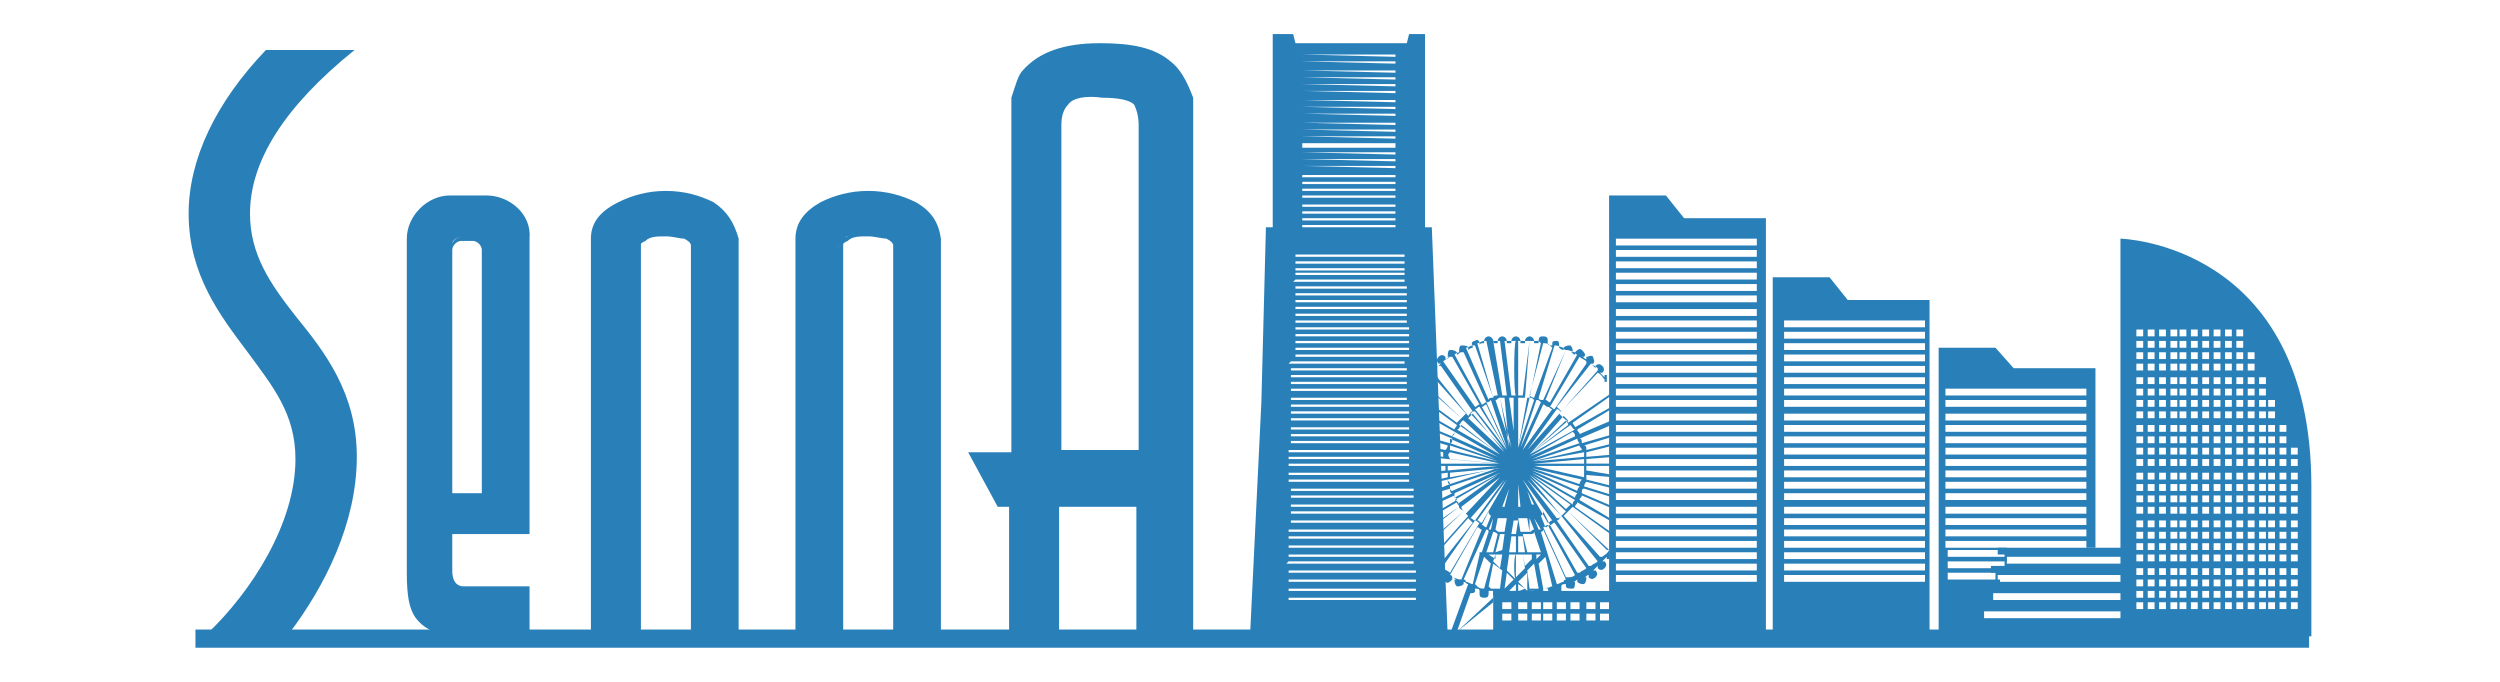 <?xml version="1.0" encoding="utf-8"?>
<!-- Generator: Adobe Illustrator 25.2.0, SVG Export Plug-In . SVG Version: 6.00 Build 0)  -->
<svg version="1.1" id="レイヤー_1" xmlns="http://www.w3.org/2000/svg" xmlns:xlink="http://www.w3.org/1999/xlink" x="0px"
	 y="0px" viewBox="0 0 110 30" style="enable-background:new 0 0 110 30;" xml:space="preserve">
<style type="text/css">
	.st0{fill:#2980B9;}
</style>
<g>
	<g>
		<path class="st0" d="M31.4,8.9c-0.6-0.3-1.3-0.5-2.1-0.5c-0.8,0-1.5,0.2-2.1,0.5C26.4,9.3,26,9.8,26,10.5v17.2v0.2h0.2H28h0.2
			v-0.2V10.8c0-0.1,0-0.1,0.2-0.2c0.2-0.2,0.5-0.2,0.9-0.2c0.3,0,0.6,0.1,0.8,0.1c0.2,0.1,0.3,0.2,0.3,0.3v16.9v0.2h0.2h1.7h0.2
			v-0.2V10.5C32.3,9.8,32,9.3,31.4,8.9z M31.3,9.1c0.2,0.1,0.4,0.3,0.6,0.4C31.6,9.3,31.5,9.2,31.3,9.1c-0.6-0.3-1.3-0.5-2.1-0.5
			C30,8.6,30.6,8.8,31.3,9.1z M29.6,10.3c0.1,0,0.3,0.1,0.4,0.1C30,10.3,29.8,10.3,29.6,10.3z"/>
		<path class="st0" d="M40.3,8.9c-0.6-0.3-1.3-0.5-2.1-0.5c-0.8,0-1.5,0.2-2.1,0.5C35.4,9.3,35,9.8,35,10.5v17.2v0.2h0.2h1.7h0.2
			v-0.2V10.8c0-0.1,0-0.1,0.2-0.2c0.2-0.2,0.5-0.2,0.9-0.2c0.3,0,0.6,0.1,0.8,0.1c0.2,0.1,0.3,0.2,0.3,0.3v16.9v0.2h0.2h1.7h0.2
			v-0.2V10.5C41.3,9.8,41,9.3,40.3,8.9z M40.3,9.1c0.2,0.1,0.4,0.3,0.6,0.4C40.7,9.3,40.5,9.2,40.3,9.1c-0.6-0.3-1.3-0.5-2.1-0.5
			C39,8.6,39.7,8.8,40.3,9.1z M37.1,10.5C37.1,10.5,37,10.5,37.1,10.5c-0.2,0.2-0.2,0.3-0.2,0.4v16.9l0,0v-17
			C37,10.7,37,10.6,37.1,10.5C37,10.5,37.1,10.5,37.1,10.5c0.1,0,0.1-0.1,0.2-0.1C37.3,10.4,37.3,10.4,37.1,10.5z M38.6,10.3
			c0.1,0,0.3,0.1,0.4,0.1C39,10.3,38.8,10.3,38.6,10.3z"/>
		<path class="st0" d="M51.5,2.7c0.4,0.3,0.7,0.8,1,1.6V28H50v-5.7h-3.4V28h-2.2v-5.7h-0.5l-1.3-2.4h1.9V4.3c0.2-0.6,0.3-1,0.5-1.2
			c0.7-0.8,1.8-1.2,3.4-1.2C49.8,1.9,50.8,2.1,51.5,2.7z M47,4.6c-0.2,0.2-0.3,0.5-0.3,0.9v14.3h3.4V5.5c0-0.4-0.1-0.7-0.2-0.9
			c-0.2-0.2-0.7-0.3-1.4-0.3C47.8,4.2,47.2,4.3,47,4.6z"/>
		<path class="st0" d="M21.4,8.6h-1.6c-1,0-1.9,0.9-1.9,1.9v14.7c0,1,0.1,1.6,0.4,2c0.3,0.4,0.8,0.7,1.4,0.7h3.4h0.2v-0.2V26v-0.2
			h-0.2h-2.7c-0.2,0-0.5-0.1-0.5-0.7v-1.6h3.2h0.2v0v-0.7v-1V10.5C23.4,9.4,22.4,8.6,21.4,8.6z M20.4,10.4h0.5
			c0.2,0,0.4,0.1,0.5,0.3c0,0.1,0,0.1,0,0.2c0-0.1,0-0.2,0-0.2c-0.1-0.2-0.3-0.3-0.5-0.3H20.4c-0.2,0-0.4,0.1-0.5,0.3
			c0,0.1,0,0.1,0,0.2c0-0.1,0-0.2,0-0.2C19.9,10.6,20.1,10.4,20.4,10.4z M19.9,21.7V11c0-0.2,0.2-0.4,0.4-0.4h0.5
			c0.2,0,0.4,0.2,0.4,0.4v10.7H19.9z"/>
		<path class="st0" d="M13,13.9c-1.1-1.4-2-2.7-2-4.5c0-2.3,1.5-4.7,4.6-7.2h-3.9C9.5,4.5,8.3,7,8.3,9.4c0,2.7,1.4,4.5,2.6,6.1
			C12,17,13,18.2,13,20.2c0,2.8-1.9,5.8-3.9,7.7h3.6c1.6-2.1,3-4.9,3-7.8C15.7,17.3,14.3,15.5,13,13.9z"/>
	</g>
	<g>
		<path class="st0" d="M68.7,25.8C68.7,25.8,68.5,25.8,68.7,25.8L68.7,25.8c0-0.1,0.1-0.1,0.2-0.1c0,0,0,0,0,0.1s0.2,0.1,0.3,0.1
			s0.1-0.2,0.1-0.3c0,0,0,0-0.1,0c0.1,0,0.2-0.1,0.2-0.1s0,0,0,0.1c0.1,0.1,0.2,0.1,0.3,0.1c0.1-0.1,0.1-0.2,0.1-0.3c0,0,0,0-0.1,0
			c0.1,0,0.1-0.1,0.2-0.1c0,0,0,0,0,0.1c0.1,0.1,0.2,0.1,0.3,0s0.1-0.2,0-0.3c0,0,0,0-0.1,0c0.1-0.1,0.1-0.1,0.2-0.2c0,0,0,0,0,0.1
			c0.1,0.1,0.2,0.1,0.3,0s0.1-0.2,0-0.3c0,0,0,0-0.1,0c0.1-0.1,0.1-0.1,0.2-0.2c0,0,0,0,0,0.1h0.1v-0.4l0,0h-0.1l-1.7-1.7
			c0.1-0.1,0.1-0.1,0.2-0.2l1.8,1.3v-0.1l-1.7-1.2c0-0.1,0.1-0.1,0.1-0.2L71,23v-0.1L69.5,22c0-0.1,0.1-0.1,0.1-0.2l1.4,0.6v-0.1
			l-1.4-0.6c0-0.1,0-0.2,0.1-0.2l1.3,0.4v-0.1l-1.3-0.4c0-0.1,0.1-0.2,0.1-0.2l1.2,0.3v-0.1l-1.2-0.3c0-0.1,0-0.2,0-0.2L71,21v-0.1
			l-1.2-0.2c0-0.1,0-0.2,0-0.2h1.1v-0.1h-1.1c0-0.1,0-0.2,0-0.2l1.2-0.1V20l-1.2,0.1c0-0.1,0-0.2,0-0.2l1.2-0.3v-0.1l-1.2,0.3
			c0-0.1,0-0.2-0.1-0.2l1.3-0.4v-0.1l-1.4,0.4c0-0.1,0-0.2-0.1-0.2l1.4-0.6v-0.2l-1.4,0.6c0-0.1-0.1-0.1-0.1-0.2l1.5-0.9v-0.1
			l-1.6,0.9c0-0.1-0.1-0.1-0.1-0.2l1.7-1.2v-0.1L69,18.6c0-0.1-0.1-0.1-0.2-0.2l1.8-1.6c0,0,0,0,0.1,0l0,0v-0.3h-0.1c0,0,0,0,0,0.1
			c-0.1-0.1-0.1-0.1-0.2-0.2c0,0,0,0,0.1,0c0.1-0.1,0.1-0.2,0-0.3c-0.1-0.1-0.2-0.1-0.3,0c0,0,0,0,0,0.1c-0.1-0.1-0.1-0.1-0.2-0.2
			c0,0,0,0,0.1,0c0.1-0.1,0-0.2,0-0.3c-0.1-0.1-0.2,0-0.3,0c0,0,0,0,0,0.1c-0.1,0-0.1-0.1-0.2-0.1c0,0,0,0,0.1,0
			c0.1-0.1,0-0.2-0.1-0.3s-0.2,0-0.3,0.1c0,0,0,0,0,0.1c-0.1,0-0.1-0.1-0.2-0.1c0,0,0,0,0.1,0c0-0.1,0-0.2-0.1-0.3
			c-0.1,0-0.2,0-0.3,0.1c0,0,0,0,0,0.1c-0.1,0-0.2-0.1-0.2-0.1s0,0,0-0.1s0-0.2-0.1-0.2s-0.2,0-0.2,0.1c0,0,0,0,0,0.1
			c-0.1,0-0.2,0-0.2-0.1c0,0,0,0,0-0.1s0-0.2-0.2-0.2c-0.1,0-0.2,0-0.2,0.2c0,0,0,0,0,0.1c-0.1,0-0.2,0-0.2,0s0,0,0-0.1
			s-0.1-0.2-0.2-0.2s-0.2,0.1-0.2,0.2c0,0,0,0,0,0.1c-0.1,0-0.2,0-0.2,0s0,0,0-0.1s-0.1-0.2-0.2-0.2c-0.1,0-0.2,0.1-0.2,0.2
			c0,0,0,0,0,0.1c-0.1,0-0.2,0-0.2,0s0,0,0-0.1s-0.1-0.2-0.2-0.2s-0.2,0.1-0.2,0.2c0,0,0,0,0,0.1c-0.1,0-0.2,0-0.2,0s0,0,0-0.1
			s-0.1-0.2-0.2-0.2c-0.1,0-0.2,0.1-0.2,0.2c0,0,0,0,0,0.1c-0.1,0-0.2,0-0.2,0.1c0,0,0,0,0-0.1S65,14.9,64.9,15
			c-0.1,0-0.2,0.1-0.1,0.2c0,0,0,0,0,0.1c-0.1,0-0.2,0.1-0.2,0.1s0,0,0-0.1s-0.2-0.1-0.3-0.1s-0.1,0.2-0.1,0.3c0,0,0,0,0.1,0
			c-0.1,0-0.1,0.1-0.2,0.1c0,0,0,0,0-0.1c-0.1-0.1-0.2-0.1-0.3-0.1s-0.1,0.2-0.1,0.3c0,0,0,0,0.1,0c-0.1,0-0.1,0.1-0.2,0.1
			c0,0,0,0,0-0.1c-0.1-0.1-0.2-0.1-0.3,0s-0.1,0.2,0,0.3c0,0,0,0,0.1,0c-0.1,0.1-0.1,0.1-0.2,0.2c0,0,0,0,0-0.1
			c-0.1-0.1-0.2-0.1-0.3,0s-0.1,0.2,0,0.3c0,0,0,0,0.1,0c-0.3,0.1-0.4,0.1-0.5,0.2c0,0,0,0,0-0.1l0,0v0.3l1.8,1.6
			c-0.1,0.1-0.1,0.1-0.2,0.2l-1.5-1.1v0.1l1.5,1.1c0,0.1-0.1,0.1-0.1,0.2l-1.4-0.8v0.1L64,19c0,0.1-0.1,0.1-0.1,0.2l-1.2-0.5v0.1
			l1.2,0.5c0,0.1,0,0.2-0.1,0.2l-1.1-0.3v0.1l1,0.3c0,0.1-0.1,0.2-0.1,0.2l-1-0.2v0.1l0.9,0.2c0,0.1,0,0.2,0,0.2L62.8,20v0.1
			l0.9,0.1c0,0.1,0,0.2,0,0.2h-0.9v0.1h0.8c0,0.1,0,0.2,0,0.2l-0.8,0.1v0.1l0.9-0.1c0,0.1,0,0.2,0,0.2l-0.9,0.2v0.1l0.9-0.2
			c0,0.1,0,0.2,0.1,0.2l-1,0.4v0.1l1-0.3c0,0.1,0,0.2,0.1,0.2l-1,0.5v0.1l1.1-0.5c0,0.1,0.1,0.1,0.1,0.2l-1.2,0.7v0.1l1.2-0.7
			c0,0.1,0.1,0.1,0.1,0.2l-1.3,0.9v0.1l1.3-1c0,0.1,0.1,0.1,0.2,0.2l-1.5,1.3v0.1l1.5-1.4c0.1,0.1,0.1,0.1,0.2,0.2L63,24.5l0,0v0.4
			H63c0,0,0,0,0-0.1c0.1,0.1,0.1,0.1,0.2,0.2c0,0,0,0-0.1,0c-0.1,0.1,0,0.2,0,0.3c0.1,0.1,0.2,0,0.3,0c0,0,0,0,0-0.1
			c0.1,0,0.1,0.1,0.2,0.1c0,0,0,0-0.1,0c-0.1,0.1,0,0.2,0.1,0.3c0.1,0.1,0.2,0,0.3-0.1c0,0,0,0,0-0.1c0.1,0,0.1,0.1,0.2,0.1
			c0,0,0,0-0.1,0c0,0.1,0,0.2,0.1,0.3c0.1,0,0.2,0,0.3-0.1c0,0,0,0,0-0.1c0.1,0,0.1,0.1,0.2,0.1l0,0l0,0l0,0l-0.8,2.2l0,0l0,0l0,0
			l0,0l0,0c0,0,0,0,0.1,0l0,0h1.8v-0.1h-1.6l1.6-1.3v-0.2l-1.6,1.5l0.6-1.7l0,0c0.1,0,0.2,0,0.2-0.1c0,0,0,0,0-0.1
			c0.1,0,0.2,0,0.2,0.1c0,0,0,0,0,0.1s0,0.2,0.2,0.2c0.1,0,0.2,0,0.2-0.2c0,0,0,0,0-0.1c0.1,0,0.2,0,0.2,0s0,0,0,0.1c0,0,0,0,0,0.1
			h0.4l0,0c0,0,0,0,0-0.1c0.1,0,0.2,0,0.2,0s0,0,0,0.1l0,0h0.4l0,0c0,0,0,0,0-0.1c0.1,0,0.2,0,0.2,0l0,0c0,0,0,0,0,0.1l0,0h0.4
			c0,0,0,0,0-0.1c0,0,0,0,0-0.1c0.1,0,0.2,0,0.2,0s0,0,0,0.1c0,0,0,0.1,0.1,0.1h0.2c0.1,0,0.1-0.1,0.1-0.2c0,0,0,0,0-0.1
			c0.1,0,0.2,0,0.2-0.1c0,0,0,0,0,0.1s0.1,0.2,0.2,0.1l0,0v0.1h0.4L68.7,25.8L68.7,25.8z M65.7,15c0.1,0,0.2,0,0.3,0H66l0.3,2.4
			c-0.1,0-0.2,0-0.2,0L65.7,15C65.5,15,65.7,15,65.7,15z M65.4,24.3l0.3-0.9c0.1,0,0.2,0.1,0.2,0.1l-0.2,0.8H65.4z M65.8,24.4v0.2
			l-0.3-0.2H65.8z M65.9,22.8h0.2l-0.1,0.6c-0.1,0-0.1,0-0.2-0.1L65.9,22.8z M65.8,22.2C65.8,22.2,65.8,22.2,65.8,22.2l0.5-1.1
			L65.8,22.2L65.8,22.2z M65.9,22.2L65.9,22.2l0.2-0.6L65.9,22.2z M66.4,21.5l-0.2,0.8h-0.1L66.4,21.5z M66.3,19.7l-0.9-2
			c0.1,0,0.1,0,0.2-0.1L66.3,19.7z M65.8,17.6c0.1,0,0.1-0.1,0.2-0.1l0.5,2.2L65.8,17.6z M66.3,19.8l-1.1-1.9c0.1,0,0.1-0.1,0.2-0.1
			L66.3,19.8z M66.3,19.8L64.9,18c0.1,0,0.1-0.1,0.2-0.1L66.3,19.8z M66.2,19.8l-1.5-1.6c0.1-0.1,0.1-0.1,0.2-0.1L66.2,19.8z
			 M66.2,19.9l-1.6-1.5c0.1-0.1,0.1-0.1,0.2-0.2L66.2,19.9z M66.2,21.1l-1.3,1.8c-0.1,0-0.1-0.1-0.2-0.1L66.2,21.1z M66.3,21.1
			L65.2,23c-0.1,0-0.1-0.1-0.2-0.1L66.3,21.1z M65.5,22.5c0,0.1,0,0.1,0.1,0.2l-0.2,0.5c-0.1,0-0.1-0.1-0.2-0.1L65.5,22.5z
			 M65.7,22.8L65.7,22.8l-0.1,0.5h-0.1L65.7,22.8z M65.8,24.4h0.3L66,25l-0.3-0.3L65.8,24.4z M65.8,24.3l0.2-0.8c0.1,0,0.2,0,0.2,0
			l-0.1,0.7L65.8,24.3L65.8,24.3z M66,23.4l0.1-0.6h0.2l-0.1,0.6C66.3,23.4,66.2,23.4,66,23.4z M66.3,22.2l0.2-1L66.3,22.2
			L66.3,22.2z M66,17.5c0.1,0,0.2,0,0.2,0l0.2,2.2L66,17.5z M65,15.1c0.1,0,0.2-0.1,0.3-0.1h0.1l0.5,2.4c-0.1,0-0.2,0-0.2,0.1
			L65,15.1C65,15.2,65,15.2,65,15.1z M64.5,15.3c0.1,0,0.2-0.1,0.3-0.1h0.1l0.8,2.3c-0.1,0-0.2,0-0.2,0.1L64.5,15.3
			C64.4,15.4,64.5,15.4,64.5,15.3z M64,15.6c0.1-0.1,0.2-0.1,0.3-0.1h0.1l1,2.2c-0.1,0-0.1,0.1-0.2,0.1L64,15.6
			C64,15.6,64,15.6,64,15.6z M63.5,15.9c0.1-0.1,0.2-0.1,0.3-0.2h0.1l1.2,2.1c-0.1,0-0.1,0.1-0.2,0.1L63.5,15.9
			C63.5,16,63.5,15.9,63.5,15.9z M63,16.3c0.1-0.1,0.2-0.1,0.3-0.2h0.1l1.4,2c-0.1,0-0.1,0.1-0.2,0.2L63,16.3L63,16.3z M62.5,16.7
			C62.7,16.7,62.7,16.7,62.5,16.7c0.1-0.2,0.2-0.2,0.3-0.3h0.1l1.6,1.8c-0.1,0.1-0.1,0.1-0.2,0.2L62.5,16.7z M64.4,18.5L66,20
			l-1.8-1.3C64.3,18.6,64.3,18.5,64.4,18.5z M64.3,18.7L66,20l-1.9-1.1C64.2,18.9,64.2,18.8,64.3,18.7z M64,19l1.9,1.1l-2-0.9
			C64,19.1,64,19.1,64,19z M63.8,19.3l2,0.9l-2-0.7C63.8,19.4,63.8,19.3,63.8,19.3z M63.8,19.6l2.1,0.7l-2.1-0.5
			C63.8,19.7,63.8,19.6,63.8,19.6z M63.8,19.9l2.2,0.5l-2.2-0.2C63.7,20,63.7,20,63.8,19.9z M63.7,20.2l2.2,0.2h-2.2
			C63.7,20.3,63.7,20.3,63.7,20.2z M63.7,20.5h2.2l-2.2,0.2C63.7,20.7,63.7,20.6,63.7,20.5z M63.8,21c0-0.1,0-0.2,0-0.2l2.2-0.2
			L63.8,21z M63.8,21.3c0-0.1-0.1-0.1-0.1-0.2l2.2-0.5L63.8,21.3z M63.8,21.4l2.1-0.7l-2,0.9C63.8,21.6,63.8,21.5,63.8,21.4z
			 M64,21.7l2-0.9L64,21.9C64,21.9,64,21.8,64,21.7z M64,22l1.9-1.1l-1.8,1.3C64.2,22.1,64.2,22.1,64,22z M64.3,22.3L66,21l-1.6,1.5
			C64.3,22.4,64.3,22.3,64.3,22.3z M64.4,22.5L66,21l-1.5,1.6C64.5,22.6,64.5,22.6,64.4,22.5z M63.3,24.9c-0.1-0.1-0.2-0.1-0.3-0.2
			v-0.1l1.6-1.8c0.1,0.1,0.1,0.1,0.2,0.2L63.3,24.9L63.3,24.9z M63.8,25.2c-0.1-0.1-0.2-0.1-0.3-0.2v-0.1l1.4-2
			c0.1,0,0.1,0.1,0.2,0.1L63.8,25.2C63.8,25.2,63.8,25.2,63.8,25.2z M64.3,25.5L64.3,25.5c-0.2,0-0.3-0.1-0.4-0.1c0,0,0-0.1-0.1-0.1
			l1.2-2.1c0.1,0,0.1,0.1,0.2,0.1L64.3,25.5z M64.8,25.7c-0.1,0-0.2-0.1-0.3-0.1c0,0,0-0.1-0.1-0.1l1-2.2c0,0,0.1,0,0.1,0.1
			l-0.3,0.9h-0.1v0.1L64.8,25.7z M65.3,25.9c-0.1,0-0.2,0-0.3-0.1c0,0,0,0-0.1-0.1l0.4-1.2l0.3,0.3L65.3,25.9
			C65.4,25.8,65.4,25.8,65.3,25.9z M66,25.9C66,25.9,65.9,25.9,66,25.9c-0.2,0-0.3,0-0.4,0c0,0,0,0-0.1-0.1l0.2-1l0.4,0.3L66,25.9z
			 M66.2,25.9l0.1-0.7l0.3,0.3L66.2,25.9z M66.7,26C66.5,26,66.5,26,66.7,26c-0.2,0-0.3,0-0.3,0l0.3-0.3V26z M66.7,25.5L66.7,25.5
			l-0.4-0.4l0.1-0.7h0.3C66.6,24.4,66.6,25.5,66.7,25.5z M66.7,24.3h-0.3l0.1-0.7c0.1,0,0.2,0,0.2,0V24.3z M66.7,23.5
			c-0.1,0-0.2,0-0.2,0l0.1-0.6h0.2L66.7,23.5L66.7,23.5z M66.7,22.2L66.7,22.2v-1V22.2z M66.7,19.7l-0.3-2.2c0.1,0,0.2,0,0.2,0v2.2
			H66.7z M66.7,17.4c-0.1,0-0.2,0-0.2,0L66.2,15h0.1c0.1,0,0.2,0,0.3,0h0.1C66.6,15,66.6,17.4,66.7,17.4z M69.3,25.3
			c-0.1,0.1-0.2,0.1-0.3,0.1h-0.1l-1-2.2c0.1,0,0.1-0.1,0.2-0.1L69.3,25.3L69.3,25.3z M67.5,24.3l-0.2-0.8c0.1,0,0.2,0,0.2-0.1
			l0.3,0.9H67.5z M67.8,24.4l-0.2,0.2v-0.2H67.8z M67.2,21.6l0.3,0.6h-0.1L67.2,21.6z M67.2,22.2L67.2,22.2l-0.2-0.7L67.2,22.2z
			 M67.3,22.8l0.2,0.5c-0.1,0-0.1,0.1-0.2,0.1V22.8L67.3,22.8z M67.4,22.2l-0.5-1.1L67.4,22.2C67.7,22.2,67.5,22.2,67.4,22.2
			L67.4,22.2z M67,21.1l1.3,1.8c-0.1,0-0.1,0.1-0.2,0.1L67,21.1z M67.2,21.1l1.5,1.6c-0.1,0.1-0.1,0.1-0.2,0.1L67.2,21.1z M67.3,21
			l1.6,1.5c-0.1,0.1-0.1,0.1-0.2,0.2L67.3,21z M67.2,19.8l1.3-1.8c0.1,0,0.1,0.1,0.2,0.1L67.2,19.8z M68.8,18.3
			c0.1,0.1,0.1,0.1,0.2,0.2L67.3,20L68.8,18.3z M67,19.8l1.1-1.9c0.1,0,0.1,0.1,0.2,0.1L67,19.8z M67,19.8l0.9-2
			c0.1,0,0.1,0.1,0.2,0.1L67,19.8z M66.9,19.7l0.7-2.1c0.1,0,0.1,0,0.2,0.1L66.9,19.7z M66.8,19.7l0.5-2.2c0.1,0,0.1,0,0.2,0.1
			L66.8,19.7z M66.8,19.7l0.2-2.2c0.1,0,0.2,0,0.2,0L66.8,19.7z M66.9,22.2L66.9,22.2l-0.2-1L66.9,22.2z M67.2,22.8l0.1,0.6
			c-0.1,0-0.2,0-0.2,0l-0.1-0.6H67.2z M67.3,23.5l0.2,0.8h-0.3L67,23.5C67.2,23.5,67.2,23.5,67.3,23.5z M67.4,24.4v0.2l-0.3,0.3
			l-0.1-0.5H67.4z M67.5,22.8L67.5,22.8l0.3,0.5h-0.1L67.5,22.8z M67.8,22.7c0.1-0.1,0.1-0.1,0.1-0.2l0.3,0.6
			c-0.1,0-0.1,0.1-0.2,0.1L67.8,22.7z M69.8,25c-0.1,0.1-0.2,0.1-0.3,0.2h-0.1l-1.2-2.1c0.1,0,0.1-0.1,0.2-0.1L69.8,25L69.8,25z
			 M70.3,24.7c-0.1,0.1-0.2,0.1-0.3,0.2h-0.1l-1.4-2c0.1,0,0.1-0.1,0.2-0.2L70.3,24.7C70.3,24.6,70.3,24.6,70.3,24.7z M70.8,24.2
			L70.8,24.2c-0.1,0.2-0.2,0.2-0.3,0.3h-0.1l-1.6-1.8c0.1-0.1,0.1-0.1,0.2-0.2L70.8,24.2z M68.9,22.4l-1.6-1.5l1.8,1.3
			C69,22.3,68.9,22.4,68.9,22.4z M69.2,22.2l-1.8-1.3l1.9,1.1C69.2,22.1,69.2,22.1,69.2,22.2z M69.3,21.9l-1.9-1.1l2,0.9
			C69.3,21.8,69.3,21.9,69.3,21.9z M69.4,21.6l-2-0.9l2.1,0.7C69.4,21.5,69.4,21.6,69.4,21.6z M69.5,21.3l-2.1-0.7l2.2,0.5
			C69.5,21.2,69.5,21.3,69.5,21.3z M69.7,21l-2.2-0.5l2.2,0.2C69.7,20.9,69.7,21,69.7,21z M69.7,20.7l-2.2-0.2h2.2
			C69.7,20.6,69.7,20.7,69.7,20.7z M69.7,20.4h-2.2l2.2-0.2C69.7,20.3,69.7,20.3,69.7,20.4z M69.7,19.9c0,0.1,0,0.2,0,0.2l-2.2,0.2
			L69.7,19.9z M69.5,19.6c0,0.1,0.1,0.1,0.1,0.2l-2.2,0.5L69.5,19.6z M69.5,19.5l-2.1,0.7l2-0.9C69.4,19.3,69.4,19.4,69.5,19.5z
			 M69.3,19.2l-2,0.9l1.9-1.1C69.3,19.1,69.3,19.1,69.3,19.2z M69.3,18.9L67.3,20l1.8-1.3C69.2,18.8,69.2,18.9,69.3,18.9z M69,18.7
			L67.3,20l1.6-1.5C68.9,18.5,69,18.6,69,18.7z M70.3,16.4C70.4,16.4,70.4,16.4,70.3,16.4c0.2,0.1,0.2,0.2,0.3,0.3v0.1l-1.8,1.6
			c-0.1-0.1-0.1-0.1-0.2-0.2L70.3,16.4z M70,16c0.1,0.1,0.2,0.1,0.3,0.2v0.1l-1.6,1.8c-0.1-0.1-0.1-0.1-0.2-0.2L70,16
			C69.9,16,69.9,16,70,16z M69.5,15.7c0.1,0.1,0.2,0.1,0.3,0.2V16l-1.4,2c-0.1,0-0.1-0.1-0.2-0.1L69.5,15.7
			C69.4,15.7,69.5,15.7,69.5,15.7z M68.9,15.4C68.9,15.4,68.9,15.5,68.9,15.4c0.2,0,0.3,0.1,0.4,0.1c0,0,0,0.1,0.1,0.1l-1.2,2.1
			c-0.1,0-0.1-0.1-0.2-0.1L68.9,15.4z M68.4,15.2L68.4,15.2c0.2,0,0.3,0.1,0.4,0.1c0,0,0,0.1,0.1,0.1l-1,2.2c-0.1,0-0.2,0-0.2-0.1
			L68.4,15.2z M67.9,15.1c0.1,0,0.2,0,0.3,0.1c0,0,0,0,0.1,0.1l-0.8,2.2c-0.1,0-0.2-0.1-0.2-0.1L67.9,15.1
			C67.8,15.1,67.9,15.1,67.9,15.1z M67.3,15C67.3,15,67.3,15,67.3,15c0.2,0,0.3,0,0.4,0c0,0,0,0,0.1,0.1l-0.5,2.4
			c-0.1,0-0.2,0-0.2,0L67.3,15z M66.8,15C66.8,14.9,66.8,14.9,66.8,15c0.2,0,0.3,0,0.4,0h0.1l-0.3,2.4c-0.1,0-0.2,0-0.2,0V15z
			 M66.8,17.5c0.1,0,0.2,0,0.2,0l-0.2,2.2V17.5z M66.8,21.3l0.1,1h-0.1V21.3z M66.8,22.8h0.2l0.1,0.6c-0.1,0-0.2,0-0.2,0L66.8,22.8
			L66.8,22.8z M66.8,23.6c0.1,0,0.2,0,0.2,0l0.1,0.7h-0.3V23.6z M66.8,24.4H67l0.1,0.6l-0.4,0.4V24.4z M66.8,26L66.8,26v-0.3
			l0.3,0.2C66.9,26,66.8,26,66.8,26z M67.2,26l-0.4-0.4l0.4-0.4V26L67.2,26z M67.7,25.9c-0.1,0-0.2,0-0.3,0h-0.1l-0.1-0.8l0.3-0.3
			L67.7,25.9C67.8,25.9,67.8,25.9,67.7,25.9z M68.3,25.8c-0.1,0-0.2,0.1-0.3,0.1h-0.1l-0.2-1.1l0.3-0.3L68.3,25.8
			C68.3,25.7,68.3,25.7,68.3,25.8z M67.8,23.4c0,0,0.1,0,0.1-0.1l1,2.2c0,0-0.1,0-0.1,0.1c-0.1,0-0.2,0.1-0.3,0.1L67.8,23.4z"/>
		<path class="st0" d="M87.8,15.3h-2.5V28h1.9v-1.4h0.3v-0.8H88v-0.3h-2.3v-0.3H88V25h-2.3v-0.3h2.6v-0.2h-2.6v-0.3h2.6v-0.1h3.9
			v-7.9h-3.6L87.8,15.3z M91.8,24.1h-6.2v-0.3h6.2V24.1z M91.8,23.6h-6.2v-0.3h6.2V23.6z M91.8,23.1h-6.2v-0.3h6.2V23.1z M91.8,22.6
			h-6.2v-0.3h6.2V22.6z M91.8,22h-6.2v-0.3h6.2V22z M91.8,21.5h-6.2v-0.3h6.2V21.5z M91.8,21h-6.2v-0.3h6.2V21z M91.8,20.5h-6.2
			v-0.3h6.2V20.5z M91.8,20h-6.2v-0.3h6.2V20z M91.8,19.5h-6.2v-0.3h6.2V19.5z M91.8,19h-6.2v-0.3h6.2V19z M91.8,18.5h-6.2v-0.3h6.2
			V18.5z M91.8,17.9h-6.2v-0.3h6.2V17.9z M91.8,17.4h-6.2v-0.3h6.2V17.4z"/>
		<path class="st0" d="M74.1,9.6l-0.8-1h-2.5V28h6.9V9.6H74.1z M77.3,25.6h-6.2v-0.3h6.2V25.6z M77.3,25.1h-6.2v-0.3h6.2V25.1z
			 M77.3,24.6h-6.2v-0.3h6.2V24.6z M77.3,24.1h-6.2v-0.3h6.2V24.1z M77.3,23.6h-6.2v-0.3h6.2V23.6z M77.3,23.1h-6.2v-0.3h6.2V23.1z
			 M77.3,22.6h-6.2v-0.3h6.2V22.6z M77.3,22h-6.2v-0.3h6.2V22z M77.3,21.5h-6.2v-0.3h6.2V21.5z M77.3,21h-6.2v-0.3h6.2V21z
			 M77.3,20.5h-6.2v-0.3h6.2V20.5z M77.3,20h-6.2v-0.3h6.2V20z M77.3,19.5h-6.2v-0.3h6.2V19.5z M77.3,19h-6.2v-0.3h6.2V19z
			 M77.3,18.5h-6.2v-0.3h6.2V18.5z M77.3,17.9h-6.2v-0.3h6.2V17.9z M77.3,17.4h-6.2v-0.3h6.2V17.4z M77.3,16.9h-6.2v-0.3h6.2V16.9z
			 M77.3,16.4h-6.2v-0.3h6.2V16.4z M77.3,15.9h-6.2v-0.3h6.2V15.9z M77.3,15.4h-6.2v-0.3h6.2V15.4z M77.3,14.9h-6.2v-0.3h6.2V14.9z
			 M77.3,14.4h-6.2v-0.3h6.2V14.4z M77.3,13.9h-6.2v-0.3h6.2V13.9z M77.3,13.3h-6.2V13h6.2V13.3z M77.3,12.8h-6.2v-0.3h6.2V12.8z
			 M77.3,12.3h-6.2V12h6.2V12.3z M77.3,11.8h-6.2v-0.3h6.2V11.8z M77.3,11.3h-6.2V11h6.2V11.3z M77.3,10.8h-6.2v-0.3h6.2V10.8z"/>
		<path class="st0" d="M81.3,13.2l-0.8-1H78v15.9h6.9V13.2H81.3z M84.7,25.6h-6.2v-0.3h6.2V25.6z M84.7,25.1h-6.2v-0.3h6.2V25.1z
			 M84.7,24.6h-6.2v-0.3h6.2V24.6z M84.7,24.1h-6.2v-0.3h6.2V24.1z M84.7,23.6h-6.2v-0.3h6.2V23.6z M84.7,23.1h-6.2v-0.3h6.2V23.1z
			 M84.7,22.6h-6.2v-0.3h6.2V22.6z M84.7,22h-6.2v-0.3h6.2V22z M84.7,21.5h-6.2v-0.3h6.2V21.5z M84.7,21h-6.2v-0.3h6.2V21z
			 M84.7,20.5h-6.2v-0.3h6.2V20.5z M84.7,20h-6.2v-0.3h6.2V20z M84.7,19.5h-6.2v-0.3h6.2V19.5z M84.7,19h-6.2v-0.3h6.2V19z
			 M84.7,18.5h-6.2v-0.3h6.2V18.5z M84.7,17.9h-6.2v-0.3h6.2V17.9z M84.7,17.4h-6.2v-0.3h6.2V17.4z M84.7,16.9h-6.2v-0.3h6.2V16.9z
			 M84.7,16.4h-6.2v-0.3h6.2V16.4z M84.7,15.9h-6.2v-0.3h6.2V15.9z M84.7,15.4h-6.2v-0.3h6.2V15.4z M84.7,14.9h-6.2v-0.3h6.2V14.9z
			 M84.7,14.4h-6.2v-0.3h6.2V14.4z"/>
		<path class="st0" d="M63.3,17.7L63,10h-0.3V1.5H62l-0.1,0.4H57l-0.1-0.4H56V10h-0.3l-0.2,7.7L55,28h4.3h4.4L63.3,17.7z M57.3,2.4
			h4.1v0.1L57.3,2.4L57.3,2.4z M57.3,2.7h4.1v0.1L57.3,2.7L57.3,2.7z M57.3,3.1h4.1v0.1L57.3,3.1L57.3,3.1z M57.3,3.4h4.1v0.1
			L57.3,3.4L57.3,3.4z M57.3,3.7h4.1v0.1L57.3,3.7L57.3,3.7z M57.3,4h4.1v0.1L57.3,4L57.3,4z M57.3,4.4h4.1v0.1L57.3,4.4L57.3,4.4z
			 M57.3,4.7h4.1v0.1L57.3,4.7L57.3,4.7z M57.3,5h4.1v0.1L57.3,5L57.3,5z M57.3,5.4h4.1v0.1L57.3,5.4L57.3,5.4z M57.3,5.7h4.1v0.1
			L57.3,5.7L57.3,5.7z M57.3,6h4.1v0.1L57.3,6L57.3,6z M57.3,6.3h4.1v0.2h-4.1V6.3z M57.3,6.7h4.1v0.1L57.3,6.7L57.3,6.7z M57.3,7
			h4.1v0.1L57.3,7L57.3,7z M57.3,7.3h4.1v0.1L57.3,7.3L57.3,7.3z M57.3,7.7h4.1v0.1h-4.1V7.7z M57.3,8h4.1v0.1h-4.1V8z M57.3,8.3
			h4.1v0.1h-4.1V8.3z M57.3,8.6h4.1v0.1h-4.1V8.6z M57.3,9h4.1v0.1h-4.1V9z M57.3,9.3h4.1v0.1h-4.1V9.3z M57.3,9.6h4.1v0.1h-4.1V9.6
			z M57.3,9.9h4.1V10h-4.1V9.9z M57,11.2h4.8v0.1H57V11.2z M57,11.5h4.8v0.1H57V11.5z M57,11.8h4.8v0.1H57V11.8z M57,12h4.8v0.1H57
			V12z M57,12.3h4.8v0.1h-4.9L57,12.3z M57,12.6h4.9v0.1H57V12.6z M57,12.9h4.9V13H57V12.9z M57,13.2h4.9v0.1H57V13.2z M57,13.5h4.9
			v0.1H57V13.5z M57,13.8h4.9v0.1H57V13.8z M57,14.1h4.9v0.1H57V14.1z M57,14.4h5v0.1h-5V14.4z M57,14.7h5v0.1h-5V14.7z M57,15h5
			v0.1h-5V15z M57,15.3h5v0.1h-5V15.3z M57,15.6h5v0.1h-5V15.6z M56.8,15.9h5V16h-5.1L56.8,15.9z M56.8,16.2h5.1v0.1h-5.1V16.2z
			 M56.8,16.5h5.1v0.1h-5.1V16.5z M56.8,16.8h5.1v0.1h-5.1V16.8z M56.8,17.1h5.1v0.1h-5.1V17.1z M56.8,17.5h5.1v0.1h-5.1V17.5z
			 M56.8,17.8H62v0.1h-5.2V17.8z M56.8,18.1H62v0.1h-5.2V18.1z M56.8,18.4H62v0.1h-5.2V18.4z M56.8,18.8H62v0.1h-5.2V18.8z
			 M56.8,19.1H62v0.1h-5.2V19.1z M56.8,19.4H62v0.1h-5.2V19.4z M56.8,19.8H62v0.1h-5.3V19.8z M56.8,20.1H62v0.1h-5.3V20.1z
			 M56.8,20.4H62v0.1h-5.3V20.4z M56.8,20.8H62v0.1h-5.3V20.8z M56.8,21.1H62v0.1h-5.3V21.1z M56.8,21.5h5.4v0.1h-5.4V21.5z
			 M56.8,21.8h5.4v0.1h-5.4V21.8z M56.8,22.2h5.4v0.1h-5.4V22.2z M56.8,22.5h5.4v0.1h-5.4V22.5z M56.8,22.9h5.4V23h-5.4V22.9z
			 M56.7,23.3h5.5v0.1h-5.5V23.3z M56.7,23.6h5.5v0.1h-5.5V23.6z M56.7,24h5.5v0.1h-5.5V24z M56.7,24.4h5.5v0.1h-5.5V24.4z
			 M56.7,24.7h5.5v0.1h-5.6L56.7,24.7z M56.7,25.1h5.6v0.1h-5.6V25.1z M56.7,25.5h5.6v0.1h-5.6V25.5z M56.7,25.9h5.6V26h-5.6V25.9z
			 M56.7,26.4v-0.1h5.6v0.1H56.7z"/>
		<path class="st0" d="M65.7,26v2h6.2v-2H65.7z M66.5,27.3h-0.4V27h0.4V27.3z M66.5,26.8h-0.4v-0.3h0.4V26.8z M67.2,27.3h-0.4V27
			h0.4V27.3z M67.2,26.8h-0.4v-0.3h0.4V26.8z M67.8,27.3h-0.4V27h0.4V27.3z M67.8,26.8h-0.4v-0.3h0.4V26.8z M68.3,27.3h-0.4V27h0.4
			V27.3z M68.3,26.8h-0.4v-0.3h0.4V26.8z M68.9,27.3h-0.4V27h0.4V27.3z M68.9,26.8h-0.4v-0.3h0.4V26.8z M69.5,27.3h-0.4V27h0.4V27.3
			z M69.5,26.8h-0.4v-0.3h0.4V26.8z M70.2,27.3h-0.4V27h0.4V27.3z M70.2,26.8h-0.4v-0.3h0.4V26.8z M70.8,27.3h-0.4V27h0.4V27.3z
			 M70.8,26.8h-0.4v-0.3h0.4V26.8z M71.3,27.3h-0.4V27h0.4V27.3z M71.3,26.8h-0.4v-0.3h0.4V26.8z"/>
		<polygon class="st0" points="87.9,24.1 87.9,24.4 88.2,24.4 88.2,24.9 87.6,24.9 87.6,25.2 87.8,25.2 87.8,25.7 87.3,25.7 
			87.3,26 87.4,26 87.4,26.5 86.8,26.5 86.8,26.8 87.1,26.8 87.1,27.3 86.3,27.3 86.3,28 93.6,28 93.6,27.4 93.6,27.3 93.6,27.2 
			87.3,27.2 87.3,26.9 93.6,26.9 93.6,26.8 93.6,26.7 93.6,26.6 93.6,26.5 93.6,26.4 87.7,26.4 87.7,26.1 93.6,26.1 93.6,26 
			93.6,25.9 93.6,25.8 93.6,25.7 93.6,25.6 87.9,25.6 87.9,25.3 93.6,25.3 93.6,25.2 93.6,25.1 93.6,25 93.6,24.9 93.6,24.8 
			88.3,24.8 88.3,24.5 93.6,24.5 93.6,24.4 93.6,24.3 93.6,24.1 		"/>
		<path class="st0" d="M93.3,10.5V28h8.4c0,0,0-4.3,0-6.6C101.7,10.7,93.3,10.5,93.3,10.5z M94.3,26.8h-0.3v-0.3h0.3V26.8z
			 M94.3,26.3h-0.3V26h0.3V26.3z M94.3,25.8h-0.3v-0.3h0.3V25.8z M94.3,25.3h-0.3V25h0.3V25.3z M94.3,24.7h-0.3v-0.3h0.3V24.7z
			 M94.3,24.2h-0.3v-0.3h0.3V24.2z M94.3,23.7h-0.3v-0.3h0.3V23.7z M94.3,23.2h-0.3v-0.3h0.3V23.2z M94.3,22.6h-0.3v-0.3h0.3V22.6z
			 M94.3,22.1h-0.3v-0.3h0.3V22.1z M94.3,21.6h-0.3v-0.3h0.3V21.6z M94.3,21.1h-0.3v-0.3h0.3V21.1z M94.3,20.5h-0.3v-0.3h0.3V20.5z
			 M94.3,20h-0.3v-0.3h0.3V20z M94.3,19.5h-0.3v-0.3h0.3V19.5z M94.3,19h-0.3v-0.3h0.3V19z M94.3,18.4h-0.3v-0.3h0.3V18.4z
			 M94.3,17.9h-0.3v-0.3h0.3V17.9z M94.3,17.4h-0.3v-0.3h0.3V17.4z M94.3,16.9h-0.3v-0.3h0.3V16.9z M94.3,16.3h-0.3V16h0.3V16.3z
			 M94.3,15.8h-0.3v-0.3h0.3V15.8z M94.3,15.3h-0.3V15h0.3V15.3z M94.3,14.8h-0.3v-0.3h0.3V14.8z M94.8,26.8h-0.3v-0.3h0.3V26.8z
			 M94.8,26.3h-0.3V26h0.3V26.3z M94.8,25.8h-0.3v-0.3h0.3V25.8z M94.8,25.3h-0.3V25h0.3V25.3z M94.8,24.7h-0.3v-0.3h0.3V24.7z
			 M94.8,24.2h-0.3v-0.3h0.3V24.2z M94.8,23.7h-0.3v-0.3h0.3V23.7z M94.8,23.2h-0.3v-0.3h0.3V23.2z M94.8,22.6h-0.3v-0.3h0.3V22.6z
			 M94.8,22.1h-0.3v-0.3h0.3V22.1z M94.8,21.6h-0.3v-0.3h0.3V21.6z M94.8,21.1h-0.3v-0.3h0.3V21.1z M94.8,20.5h-0.3v-0.3h0.3V20.5z
			 M94.8,20h-0.3v-0.3h0.3V20z M94.8,19.5h-0.3v-0.3h0.3V19.5z M94.8,19h-0.3v-0.3h0.3V19z M94.8,18.4h-0.3v-0.3h0.3V18.4z
			 M94.8,17.9h-0.3v-0.3h0.3V17.9z M94.8,17.4h-0.3v-0.3h0.3V17.4z M94.8,16.9h-0.3v-0.3h0.3V16.9z M94.8,16.3h-0.3V16h0.3V16.3z
			 M94.8,15.8h-0.3v-0.3h0.3V15.8z M94.8,15.3h-0.3V15h0.3V15.3z M94.8,14.8h-0.3v-0.3h0.3V14.8z M95.3,26.8h-0.3v-0.3h0.3V26.8z
			 M95.3,26.3h-0.3V26h0.3V26.3z M95.3,25.8h-0.3v-0.3h0.3V25.8z M95.3,25.3h-0.3V25h0.3V25.3z M95.3,24.7h-0.3v-0.3h0.3V24.7z
			 M95.3,24.2h-0.3v-0.3h0.3V24.2z M95.3,23.7h-0.3v-0.3h0.3V23.7z M95.3,23.2h-0.3v-0.3h0.3V23.2z M95.3,22.6h-0.3v-0.3h0.3V22.6z
			 M95.3,22.1h-0.3v-0.3h0.3V22.1z M95.3,21.6h-0.3v-0.3h0.3V21.6z M95.3,21.1h-0.3v-0.3h0.3V21.1z M95.3,20.5h-0.3v-0.3h0.3V20.5z
			 M95.3,20h-0.3v-0.3h0.3V20z M95.3,19.5h-0.3v-0.3h0.3V19.5z M95.3,19h-0.3v-0.3h0.3V19z M95.3,18.4h-0.3v-0.3h0.3V18.4z
			 M95.3,17.9h-0.3v-0.3h0.3V17.9z M95.3,17.4h-0.3v-0.3h0.3V17.4z M95.3,16.9h-0.3v-0.3h0.3V16.9z M95.3,16.3h-0.3V16h0.3V16.3z
			 M95.3,15.8h-0.3v-0.3h0.3V15.8z M95.3,15.3h-0.3V15h0.3V15.3z M95.3,14.8h-0.3v-0.3h0.3V14.8z M95.8,26.8h-0.3v-0.3h0.3V26.8z
			 M95.8,26.3h-0.3V26h0.3V26.3z M95.8,25.8h-0.3v-0.3h0.3V25.8z M95.8,25.3h-0.3V25h0.3V25.3z M95.8,24.7h-0.3v-0.3h0.3V24.7z
			 M95.8,24.2h-0.3v-0.3h0.3V24.2z M95.8,23.7h-0.3v-0.3h0.3V23.7z M95.8,23.2h-0.3v-0.3h0.3V23.2z M95.8,22.6h-0.3v-0.3h0.3V22.6z
			 M95.8,22.1h-0.3v-0.3h0.3V22.1z M95.8,21.6h-0.3v-0.3h0.3V21.6z M95.8,21.1h-0.3v-0.3h0.3V21.1z M95.8,20.5h-0.3v-0.3h0.3V20.5z
			 M95.8,20h-0.3v-0.3h0.3V20z M95.8,19.5h-0.3v-0.3h0.3V19.5z M95.8,19h-0.3v-0.3h0.3V19z M95.8,18.4h-0.3v-0.3h0.3V18.4z
			 M95.8,17.9h-0.3v-0.3h0.3V17.9z M95.8,17.4h-0.3v-0.3h0.3V17.4z M95.8,16.9h-0.3v-0.3h0.3V16.9z M95.8,16.3h-0.3V16h0.3V16.3z
			 M95.8,15.8h-0.3v-0.3h0.3V15.8z M95.8,15.3h-0.3V15h0.3V15.3z M95.8,14.8h-0.3v-0.3h0.3V14.8z M96.2,26.8h-0.3v-0.3h0.3V26.8z
			 M96.2,26.3h-0.3V26h0.3V26.3z M96.2,25.8h-0.3v-0.3h0.3V25.8z M96.2,25.3h-0.3V25h0.3V25.3z M96.2,24.7h-0.3v-0.3h0.3V24.7z
			 M96.2,24.2h-0.3v-0.3h0.3V24.2z M96.2,23.7h-0.3v-0.3h0.3V23.7z M96.2,23.2h-0.3v-0.3h0.3V23.2z M96.2,22.6h-0.3v-0.3h0.3V22.6z
			 M96.2,22.1h-0.3v-0.3h0.3V22.1z M96.2,21.6h-0.3v-0.3h0.3V21.6z M96.2,21.1h-0.3v-0.3h0.3V21.1z M96.2,20.5h-0.3v-0.3h0.3V20.5z
			 M96.2,20h-0.3v-0.3h0.3V20z M96.2,19.5h-0.3v-0.3h0.3V19.5z M96.2,19h-0.3v-0.3h0.3V19z M96.2,18.4h-0.3v-0.3h0.3V18.4z
			 M96.2,17.9h-0.3v-0.3h0.3V17.9z M96.2,17.4h-0.3v-0.3h0.3V17.4z M96.2,16.9h-0.3v-0.3h0.3V16.9z M96.2,16.3h-0.3V16h0.3V16.3z
			 M96.2,15.8h-0.3v-0.3h0.3V15.8z M96.2,15.3h-0.3V15h0.3V15.3z M96.2,14.8h-0.3v-0.3h0.3V14.8z M96.7,26.8h-0.3v-0.3h0.3V26.8z
			 M96.7,26.3h-0.3V26h0.3V26.3z M96.7,25.8h-0.3v-0.3h0.3V25.8z M96.7,25.3h-0.3V25h0.3V25.3z M96.7,24.7h-0.3v-0.3h0.3V24.7z
			 M96.7,24.2h-0.3v-0.3h0.3V24.2z M96.7,23.7h-0.3v-0.3h0.3V23.7z M96.7,23.2h-0.3v-0.3h0.3V23.2z M96.7,22.6h-0.3v-0.3h0.3V22.6z
			 M96.7,22.1h-0.3v-0.3h0.3V22.1z M96.7,21.6h-0.3v-0.3h0.3V21.6z M96.7,21.1h-0.3v-0.3h0.3V21.1z M96.7,20.5h-0.3v-0.3h0.3V20.5z
			 M96.7,20h-0.3v-0.3h0.3V20z M96.7,19.5h-0.3v-0.3h0.3V19.5z M96.7,19h-0.3v-0.3h0.3V19z M96.7,18.4h-0.3v-0.3h0.3V18.4z
			 M96.7,17.9h-0.3v-0.3h0.3V17.9z M96.7,17.4h-0.3v-0.3h0.3V17.4z M96.7,16.9h-0.3v-0.3h0.3V16.9z M96.7,16.3h-0.3V16h0.3V16.3z
			 M96.7,15.8h-0.3v-0.3h0.3V15.8z M96.7,15.3h-0.3V15h0.3V15.3z M96.7,14.8h-0.3v-0.3h0.3V14.8z M97.2,26.8h-0.3v-0.3h0.3V26.8z
			 M97.2,26.3h-0.3V26h0.3V26.3z M97.2,25.8h-0.3v-0.3h0.3V25.8z M97.2,25.3h-0.3V25h0.3V25.3z M97.2,24.7h-0.3v-0.3h0.3V24.7z
			 M97.2,24.2h-0.3v-0.3h0.3V24.2z M97.2,23.7h-0.3v-0.3h0.3V23.7z M97.2,23.2h-0.3v-0.3h0.3V23.2z M97.2,22.6h-0.3v-0.3h0.3V22.6z
			 M97.2,22.1h-0.3v-0.3h0.3V22.1z M97.2,21.6h-0.3v-0.3h0.3V21.6z M97.2,21.1h-0.3v-0.3h0.3V21.1z M97.2,20.5h-0.3v-0.3h0.3V20.5z
			 M97.2,20h-0.3v-0.3h0.3V20z M97.2,19.5h-0.3v-0.3h0.3V19.5z M97.2,19h-0.3v-0.3h0.3V19z M97.2,18.4h-0.3v-0.3h0.3V18.4z
			 M97.2,17.9h-0.3v-0.3h0.3V17.9z M97.2,17.4h-0.3v-0.3h0.3V17.4z M97.2,16.9h-0.3v-0.3h0.3V16.9z M97.2,16.3h-0.3V16h0.3V16.3z
			 M97.2,15.8h-0.3v-0.3h0.3V15.8z M97.2,15.3h-0.3V15h0.3V15.3z M97.2,14.8h-0.3v-0.3h0.3V14.8z M97.7,26.8h-0.3v-0.3h0.3V26.8z
			 M97.7,26.3h-0.3V26h0.3V26.3z M97.7,25.8h-0.3v-0.3h0.3V25.8z M97.7,25.3h-0.3V25h0.3V25.3z M97.7,24.7h-0.3v-0.3h0.3V24.7z
			 M97.7,24.2h-0.3v-0.3h0.3V24.2z M97.7,23.7h-0.3v-0.3h0.3V23.7z M97.7,23.2h-0.3v-0.3h0.3V23.2z M97.7,22.6h-0.3v-0.3h0.3V22.6z
			 M97.7,22.1h-0.3v-0.3h0.3V22.1z M97.7,21.6h-0.3v-0.3h0.3V21.6z M97.7,21.1h-0.3v-0.3h0.3V21.1z M97.7,20.5h-0.3v-0.3h0.3V20.5z
			 M97.7,20h-0.3v-0.3h0.3V20z M97.7,19.5h-0.3v-0.3h0.3V19.5z M97.7,19h-0.3v-0.3h0.3V19z M97.7,18.4h-0.3v-0.3h0.3V18.4z
			 M97.7,17.9h-0.3v-0.3h0.3V17.9z M97.7,17.4h-0.3v-0.3h0.3V17.4z M97.7,16.9h-0.3v-0.3h0.3V16.9z M97.7,16.3h-0.3V16h0.3V16.3z
			 M97.7,15.8h-0.3v-0.3h0.3V15.8z M97.7,15.3h-0.3V15h0.3V15.3z M97.7,14.8h-0.3v-0.3h0.3V14.8z M98.2,26.8h-0.3v-0.3h0.3V26.8z
			 M98.2,26.3h-0.3V26h0.3V26.3z M98.2,25.8h-0.3v-0.3h0.3V25.8z M98.2,25.3h-0.3V25h0.3V25.3z M98.2,24.7h-0.3v-0.3h0.3V24.7z
			 M98.2,24.2h-0.3v-0.3h0.3V24.2z M98.2,23.7h-0.3v-0.3h0.3V23.7z M98.2,23.2h-0.3v-0.3h0.3V23.2z M98.2,22.6h-0.3v-0.3h0.3V22.6z
			 M98.2,22.1h-0.3v-0.3h0.3V22.1z M98.2,21.6h-0.3v-0.3h0.3V21.6z M98.2,21.1h-0.3v-0.3h0.3V21.1z M98.2,20.5h-0.3v-0.3h0.3V20.5z
			 M98.2,20h-0.3v-0.3h0.3V20z M98.2,19.5h-0.3v-0.3h0.3V19.5z M98.2,19h-0.3v-0.3h0.3V19z M98.2,18.4h-0.3v-0.3h0.3V18.4z
			 M98.2,17.9h-0.3v-0.3h0.3V17.9z M98.2,17.4h-0.3v-0.3h0.3V17.4z M98.2,16.9h-0.3v-0.3h0.3V16.9z M98.2,16.3h-0.3V16h0.3V16.3z
			 M98.2,15.8h-0.3v-0.3h0.3V15.8z M98.2,15.3h-0.3V15h0.3V15.3z M98.2,14.8h-0.3v-0.3h0.3V14.8z M98.7,26.8h-0.3v-0.3h0.3V26.8z
			 M98.7,26.3h-0.3V26h0.3V26.3z M98.7,25.8h-0.3v-0.3h0.3V25.8z M98.7,25.3h-0.3V25h0.3V25.3z M98.7,24.7h-0.3v-0.3h0.3V24.7z
			 M98.7,24.2h-0.3v-0.3h0.3V24.2z M98.7,23.7h-0.3v-0.3h0.3V23.7z M98.7,23.2h-0.3v-0.3h0.3V23.2z M98.7,22.6h-0.3v-0.3h0.3V22.6z
			 M98.7,22.1h-0.3v-0.3h0.3V22.1z M98.7,21.6h-0.3v-0.3h0.3V21.6z M98.7,21.1h-0.3v-0.3h0.3V21.1z M98.7,20.5h-0.3v-0.3h0.3V20.5z
			 M98.7,20h-0.3v-0.3h0.3V20z M98.7,19.5h-0.3v-0.3h0.3V19.5z M98.7,19h-0.3v-0.3h0.3V19z M98.7,18.4h-0.3v-0.3h0.3V18.4z
			 M98.7,17.9h-0.3v-0.3h0.3V17.9z M98.7,17.4h-0.3v-0.3h0.3V17.4z M98.7,16.9h-0.3v-0.3h0.3V16.9z M98.7,16.3h-0.3V16h0.3V16.3z
			 M98.7,15.8h-0.3v-0.3h0.3V15.8z M98.7,15.3h-0.3V15h0.3V15.3z M98.7,14.8h-0.3v-0.3h0.3V14.8z M99.2,26.8h-0.3v-0.3h0.3V26.8z
			 M99.2,26.3h-0.3V26h0.3V26.3z M99.2,25.8h-0.3v-0.3h0.3V25.8z M99.2,25.3h-0.3V25h0.3V25.3z M99.2,24.7h-0.3v-0.3h0.3V24.7z
			 M99.2,24.2h-0.3v-0.3h0.3V24.2z M99.2,23.7h-0.3v-0.3h0.3V23.7z M99.2,23.2h-0.3v-0.3h0.3V23.2z M99.2,22.6h-0.3v-0.3h0.3V22.6z
			 M99.2,22.1h-0.3v-0.3h0.3V22.1z M99.2,21.6h-0.3v-0.3h0.3V21.6z M99.2,21.1h-0.3v-0.3h0.3V21.1z M99.2,20.5h-0.3v-0.3h0.3V20.5z
			 M99.2,20h-0.3v-0.3h0.3V20z M99.2,19.5h-0.3v-0.3h0.3V19.5z M99.2,19h-0.3v-0.3h0.3V19z M99.2,18.4h-0.3v-0.3h0.3V18.4z
			 M99.2,17.9h-0.3v-0.3h0.3V17.9z M99.2,17.4h-0.3v-0.3h0.3V17.4z M99.2,16.9h-0.3v-0.3h0.3V16.9z M99.2,16.3h-0.3V16h0.3V16.3z
			 M99.2,15.8h-0.3v-0.3h0.3V15.8z M99.7,26.8h-0.3v-0.3h0.3V26.8z M99.7,26.3h-0.3V26h0.3V26.3z M99.7,25.8h-0.3v-0.3h0.3V25.8z
			 M99.7,25.3h-0.3V25h0.3V25.3z M99.7,24.7h-0.3v-0.3h0.3V24.7z M99.7,24.2h-0.3v-0.3h0.3V24.2z M99.7,23.7h-0.3v-0.3h0.3V23.7z
			 M99.7,23.2h-0.3v-0.3h0.3V23.2z M99.7,22.6h-0.3v-0.3h0.3V22.6z M99.7,22.1h-0.3v-0.3h0.3V22.1z M99.7,21.6h-0.3v-0.3h0.3V21.6z
			 M99.7,21.1h-0.3v-0.3h0.3V21.1z M99.7,20.5h-0.3v-0.3h0.3V20.5z M99.7,20h-0.3v-0.3h0.3V20z M99.7,19.5h-0.3v-0.3h0.3V19.5z
			 M99.7,19h-0.3v-0.3h0.3V19z M99.7,18.4h-0.3v-0.3h0.3V18.4z M99.7,17.9h-0.3v-0.3h0.3V17.9z M99.7,17.4h-0.3v-0.3h0.3V17.4z
			 M99.7,16.9h-0.3v-0.3h0.3V16.9z M100.1,26.8h-0.3v-0.3h0.3V26.8z M100.1,26.3h-0.3V26h0.3V26.3z M100.1,25.8h-0.3v-0.3h0.3V25.8z
			 M100.1,25.3h-0.3V25h0.3V25.3z M100.1,24.7h-0.3v-0.3h0.3V24.7z M100.1,24.2h-0.3v-0.3h0.3V24.2z M100.1,23.7h-0.3v-0.3h0.3V23.7
			z M100.1,23.2h-0.3v-0.3h0.3V23.2z M100.1,22.6h-0.3v-0.3h0.3V22.6z M100.1,22.1h-0.3v-0.3h0.3V22.1z M100.1,21.6h-0.3v-0.3h0.3
			V21.6z M100.1,21.1h-0.3v-0.3h0.3V21.1z M100.1,20.5h-0.3v-0.3h0.3V20.5z M100.1,20h-0.3v-0.3h0.3V20z M100.1,19.5h-0.3v-0.3h0.3
			V19.5z M100.1,19h-0.3v-0.3h0.3V19z M100.1,18.4h-0.3v-0.3h0.3V18.4z M100.1,17.9h-0.3v-0.3h0.3V17.9z M100.6,26.8h-0.3v-0.3h0.3
			V26.8z M100.6,26.3h-0.3V26h0.3V26.3z M100.6,25.8h-0.3v-0.3h0.3V25.8z M100.6,25.3h-0.3V25h0.3V25.3z M100.6,24.7h-0.3v-0.3h0.3
			V24.7z M100.6,24.2h-0.3v-0.3h0.3V24.2z M100.6,23.7h-0.3v-0.3h0.3V23.7z M100.6,23.2h-0.3v-0.3h0.3V23.2z M100.6,22.6h-0.3v-0.3
			h0.3V22.6z M100.6,22.1h-0.3v-0.3h0.3V22.1z M100.6,21.6h-0.3v-0.3h0.3V21.6z M100.6,21.1h-0.3v-0.3h0.3V21.1z M100.6,20.5h-0.3
			v-0.3h0.3V20.5z M100.6,20h-0.3v-0.3h0.3V20z M100.6,19.5h-0.3v-0.3h0.3V19.5z M100.6,19h-0.3v-0.3h0.3V19z M101.1,26.8h-0.3v-0.3
			h0.3V26.8z M101.1,26.3h-0.3V26h0.3V26.3z M101.1,25.8h-0.3v-0.3h0.3V25.8z M101.1,25.3h-0.3V25h0.3V25.3z M101.1,24.7h-0.3v-0.3
			h0.3V24.7z M101.1,24.2h-0.3v-0.3h0.3V24.2z M101.1,23.7h-0.3v-0.3h0.3V23.7z M101.1,23.2h-0.3v-0.3h0.3V23.2z M101.1,22.6h-0.3
			v-0.3h0.3V22.6z M101.1,22.1h-0.3v-0.3h0.3V22.1z M101.1,21.6h-0.3v-0.3h0.3V21.6z M101.1,21.1h-0.3v-0.3h0.3V21.1z M101.1,20.5
			h-0.3v-0.3h0.3V20.5z M101.1,20h-0.3v-0.3h0.3V20z"/>
		<rect x="8.6" y="27.7" class="st0" width="93" height="0.8"/>
	</g>
</g>
</svg>

